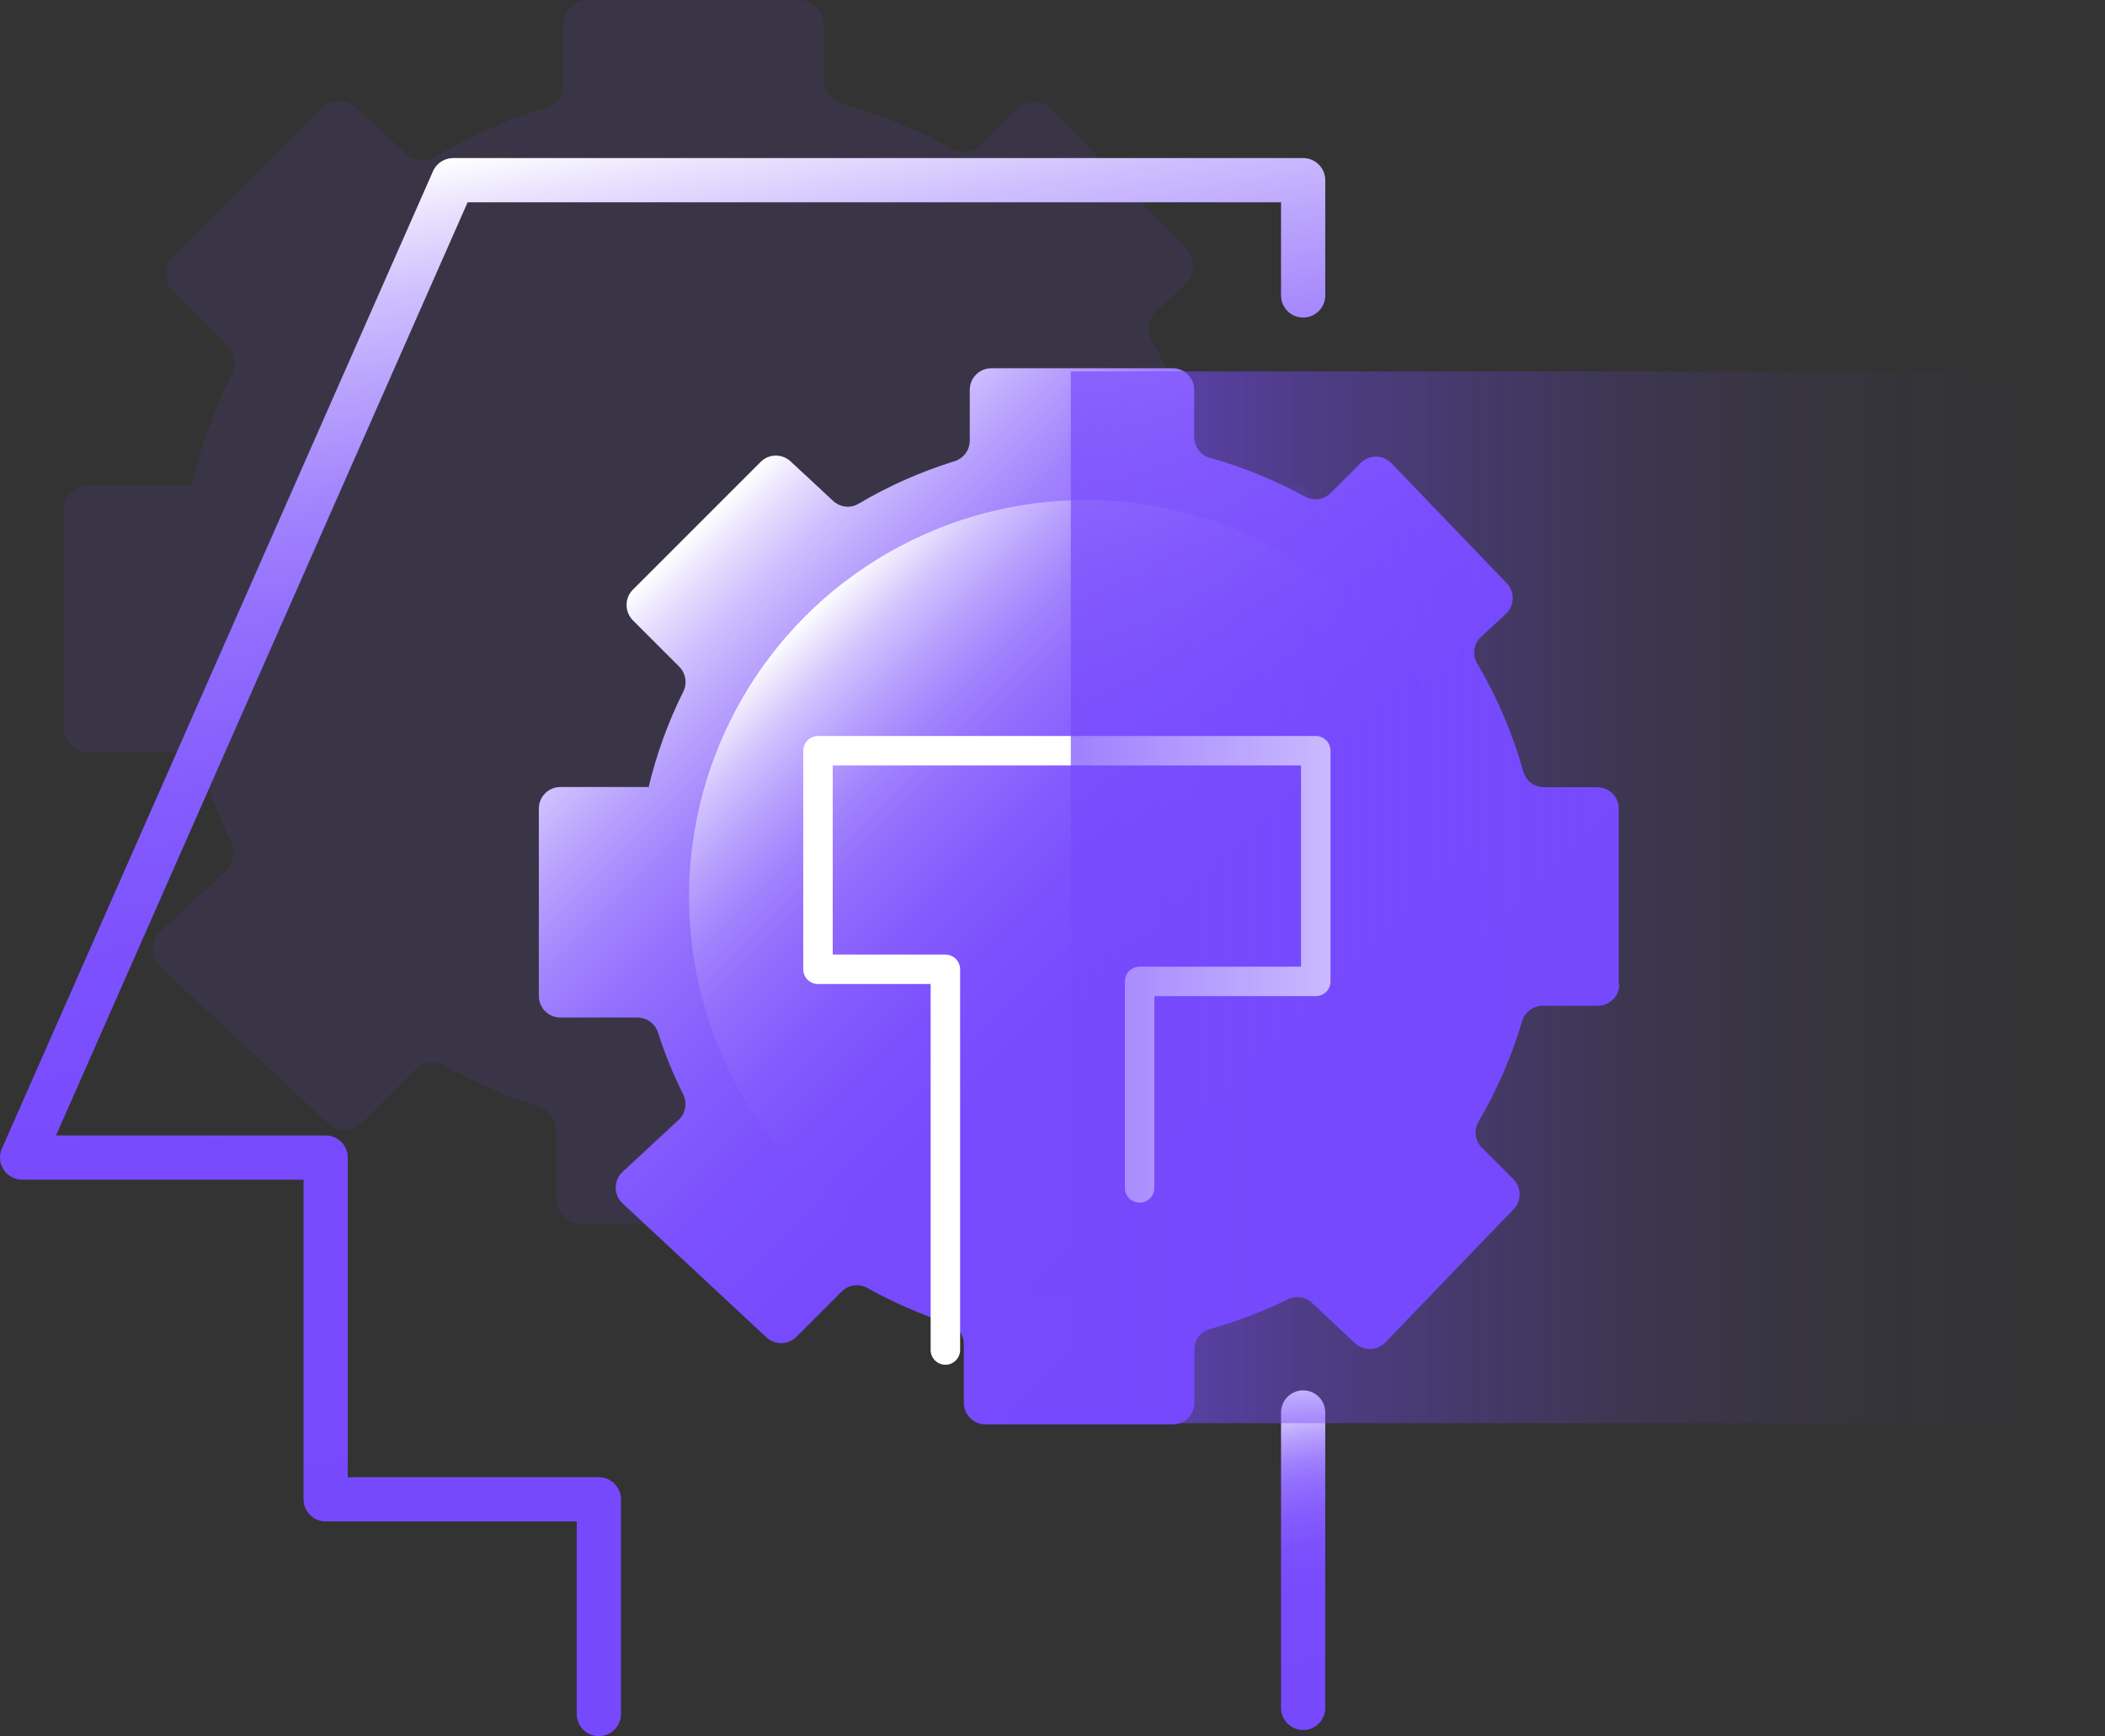 <?xml version="1.0" encoding="UTF-8"?><svg id="_图层_2" xmlns="http://www.w3.org/2000/svg" xmlns:xlink="http://www.w3.org/1999/xlink" viewBox="0 0 119.97 98.96"><rect x="0" y="0" width="119.97" height="98.96" fill="#333333" stroke="none"/><defs><style>.cls-1{fill:#7649fd;opacity:.1;}.cls-2{stroke:url(#_未命名的渐变_12);}.cls-2,.cls-3{stroke-width:2.52px;}.cls-2,.cls-3,.cls-4{fill:none;stroke-linecap:round;stroke-linejoin:round;}.cls-5{fill:url(#_未命名的渐变_11);}.cls-3{stroke:url(#_未命名的渐变_12-2);}.cls-6{fill:url(#_未命名的渐变_12-4);}.cls-7{fill:url(#_未命名的渐变_12-3);}.cls-4{stroke:#fff;stroke-width:1.68px;}</style><linearGradient id="_未命名的渐变_12" x1="48.06" y1="96.52" x2="32.42" y2="7.83" gradientUnits="userSpaceOnUse"><stop offset="0" stop-color="#7649fd"/><stop offset=".4" stop-color="#774afd"/><stop offset=".54" stop-color="#7c51fd"/><stop offset=".64" stop-color="#855dfd"/><stop offset=".73" stop-color="#926efd"/><stop offset=".8" stop-color="#a284fd"/><stop offset=".86" stop-color="#b79ffd"/><stop offset=".92" stop-color="#cfbffe"/><stop offset=".97" stop-color="#eae4fe"/><stop offset="1" stop-color="#fff"/></linearGradient><linearGradient id="_未命名的渐变_12-2" x1="75.93" y1="98.34" x2="72.61" y2="79.52" xlink:href="#_未命名的渐变_12"/><linearGradient id="_未命名的渐变_12-3" x1="82.65" y1="72.79" x2="39.76" y2="29.9" xlink:href="#_未命名的渐变_12"/><linearGradient id="_未命名的渐变_12-4" x1="77.88" y1="67.11" x2="45.9" y2="35.12" xlink:href="#_未命名的渐变_12"/><linearGradient id="_未命名的渐变_11" x1="61.03" y1="51.15" x2="119.97" y2="51.15" gradientUnits="userSpaceOnUse"><stop offset="0" stop-color="#7649fd" stop-opacity=".7"/><stop offset=".09" stop-color="#7649fd" stop-opacity=".58"/><stop offset=".24" stop-color="#7649fd" stop-opacity=".4"/><stop offset=".4" stop-color="#7649fd" stop-opacity=".26"/><stop offset=".55" stop-color="#7649fd" stop-opacity=".14"/><stop offset=".7" stop-color="#7649fd" stop-opacity=".06"/><stop offset=".85" stop-color="#7649fd" stop-opacity=".02"/><stop offset="1" stop-color="#7649fd" stop-opacity="0"/></linearGradient></defs><g id="_图层_1-2"><g><path class="cls-1" d="M75.02,40.67v-11.57c0-.79-.64-1.43-1.43-1.43h-3.52c-.64,0-1.2-.42-1.37-1.04-.71-2.53-1.74-4.93-3.05-7.14-.34-.58-.23-1.32,.26-1.78l1.62-1.49c.59-.54,.62-1.46,.06-2.04l-7.6-7.92c-.55-.58-1.48-.59-2.04-.02l-1.99,1.99c-.45,.45-1.13,.55-1.69,.25-1.97-1.08-4.07-1.94-6.28-2.56-.62-.17-1.04-.73-1.04-1.37V1.43c0-.79-.64-1.43-1.43-1.43h-11.97c-.79,0-1.43,.64-1.43,1.43v3.35c0,.63-.41,1.18-1,1.36-2.23,.69-4.35,1.63-6.33,2.8-.54,.32-1.23,.24-1.69-.19l-2.8-2.6c-.56-.52-1.44-.51-1.98,.04L9.88,14.62c-.56,.56-.56,1.46,0,2.02l3.06,3.06c.43,.43,.55,1.09,.27,1.64-1.01,2.01-1.78,4.16-2.32,6.4l-.02-.08H5.08c-.79,0-1.43,.64-1.43,1.43v12.37c0,.79,.64,1.43,1.43,1.43h5.08c.62,0,1.17,.4,1.36,.98,.46,1.41,1.01,2.78,1.66,4.1,.28,.57,.15,1.25-.31,1.68l-3.69,3.42c-.61,.57-.61,1.53,0,2.09l9.49,8.84c.56,.52,1.44,.51,1.99-.04l2.98-2.98c.45-.45,1.15-.55,1.7-.24,1.7,.95,3.5,1.74,5.38,2.34,.59,.19,.98,.74,.98,1.36v3.88c0,.79,.64,1.43,1.43,1.43h12.37c.79,0,1.43-.64,1.43-1.43v-3.52c0-.64,.42-1.2,1.04-1.37,1.79-.5,3.5-1.16,5.14-1.96,.53-.26,1.17-.16,1.6,.25l2.82,2.66c.57,.54,1.47,.51,2.01-.05l8.47-8.8c.54-.56,.53-1.45-.02-2l-2.06-2.06c-.46-.46-.55-1.17-.22-1.73,1.21-2.06,2.18-4.28,2.87-6.62,.18-.61,.74-1.02,1.37-1.02h3.62c.79,0,1.43-.64,1.43-1.43Z"/><polyline class="cls-2" points="74.27 16.84 74.27 10.27 25.83 10.27 1.26 65.98 18.56 65.98 18.56 85.46 34.13 85.46 34.13 97.7"/><line class="cls-3" x1="74.27" y1="97.35" x2="74.27" y2="80.51"/><path class="cls-7" d="M92.26,56.09v-9.99c0-.68-.55-1.23-1.23-1.23h-3.03c-.55,0-1.04-.36-1.18-.89-.61-2.18-1.5-4.25-2.63-6.16-.3-.5-.2-1.14,.23-1.53l1.4-1.29c.51-.47,.53-1.26,.05-1.76l-6.56-6.83c-.48-.5-1.27-.51-1.76-.02l-1.71,1.71c-.38,.38-.98,.48-1.46,.21-1.7-.93-3.51-1.68-5.42-2.21-.53-.15-.9-.63-.9-1.19v-2.69c0-.68-.55-1.23-1.23-1.23h-10.33c-.68,0-1.23,.55-1.23,1.23v2.89c0,.54-.35,1.02-.87,1.18-1.93,.6-3.76,1.41-5.46,2.42-.47,.28-1.06,.21-1.46-.16l-2.42-2.25c-.49-.45-1.24-.44-1.71,.03l-7.28,7.28c-.48,.48-.48,1.26,0,1.75l2.64,2.64c.37,.37,.47,.94,.24,1.41-.87,1.74-1.54,3.59-2,5.52v-.07h-5.01c-.68,0-1.23,.55-1.23,1.23v10.68c0,.68,.55,1.23,1.23,1.23h4.39c.53,0,1.01,.34,1.17,.85,.39,1.22,.87,2.4,1.44,3.54,.24,.49,.13,1.08-.27,1.45l-3.18,2.95c-.53,.49-.53,1.32,0,1.81l8.19,7.63c.49,.45,1.24,.44,1.71-.03l2.58-2.58c.39-.39,.99-.47,1.47-.2,1.47,.82,3.02,1.5,4.64,2.02,.51,.16,.85,.64,.85,1.17v3.35c0,.68,.55,1.23,1.23,1.23h10.68c.68,0,1.23-.55,1.23-1.23v-3.03c0-.55,.36-1.04,.9-1.18,1.54-.43,3.02-1,4.43-1.69,.46-.23,1.01-.14,1.38,.21l2.44,2.29c.49,.46,1.27,.44,1.73-.04l7.31-7.59c.47-.48,.46-1.25-.02-1.73l-1.78-1.78c-.4-.4-.48-1.01-.19-1.49,1.04-1.78,1.88-3.7,2.48-5.72,.15-.52,.64-.88,1.18-.88h3.13c.68,0,1.23-.55,1.23-1.23Z"/><circle class="cls-6" cx="61.89" cy="51.12" r="22.62"/><polyline class="cls-4" points="64.95 67.71 64.95 55.94 74.99 55.94 74.99 42.79 46.62 42.79 46.62 55.25 53.88 55.25 53.88 76.95"/><rect class="cls-5" x="61.03" y="21.17" width="58.94" height="59.95"/></g></g></svg>